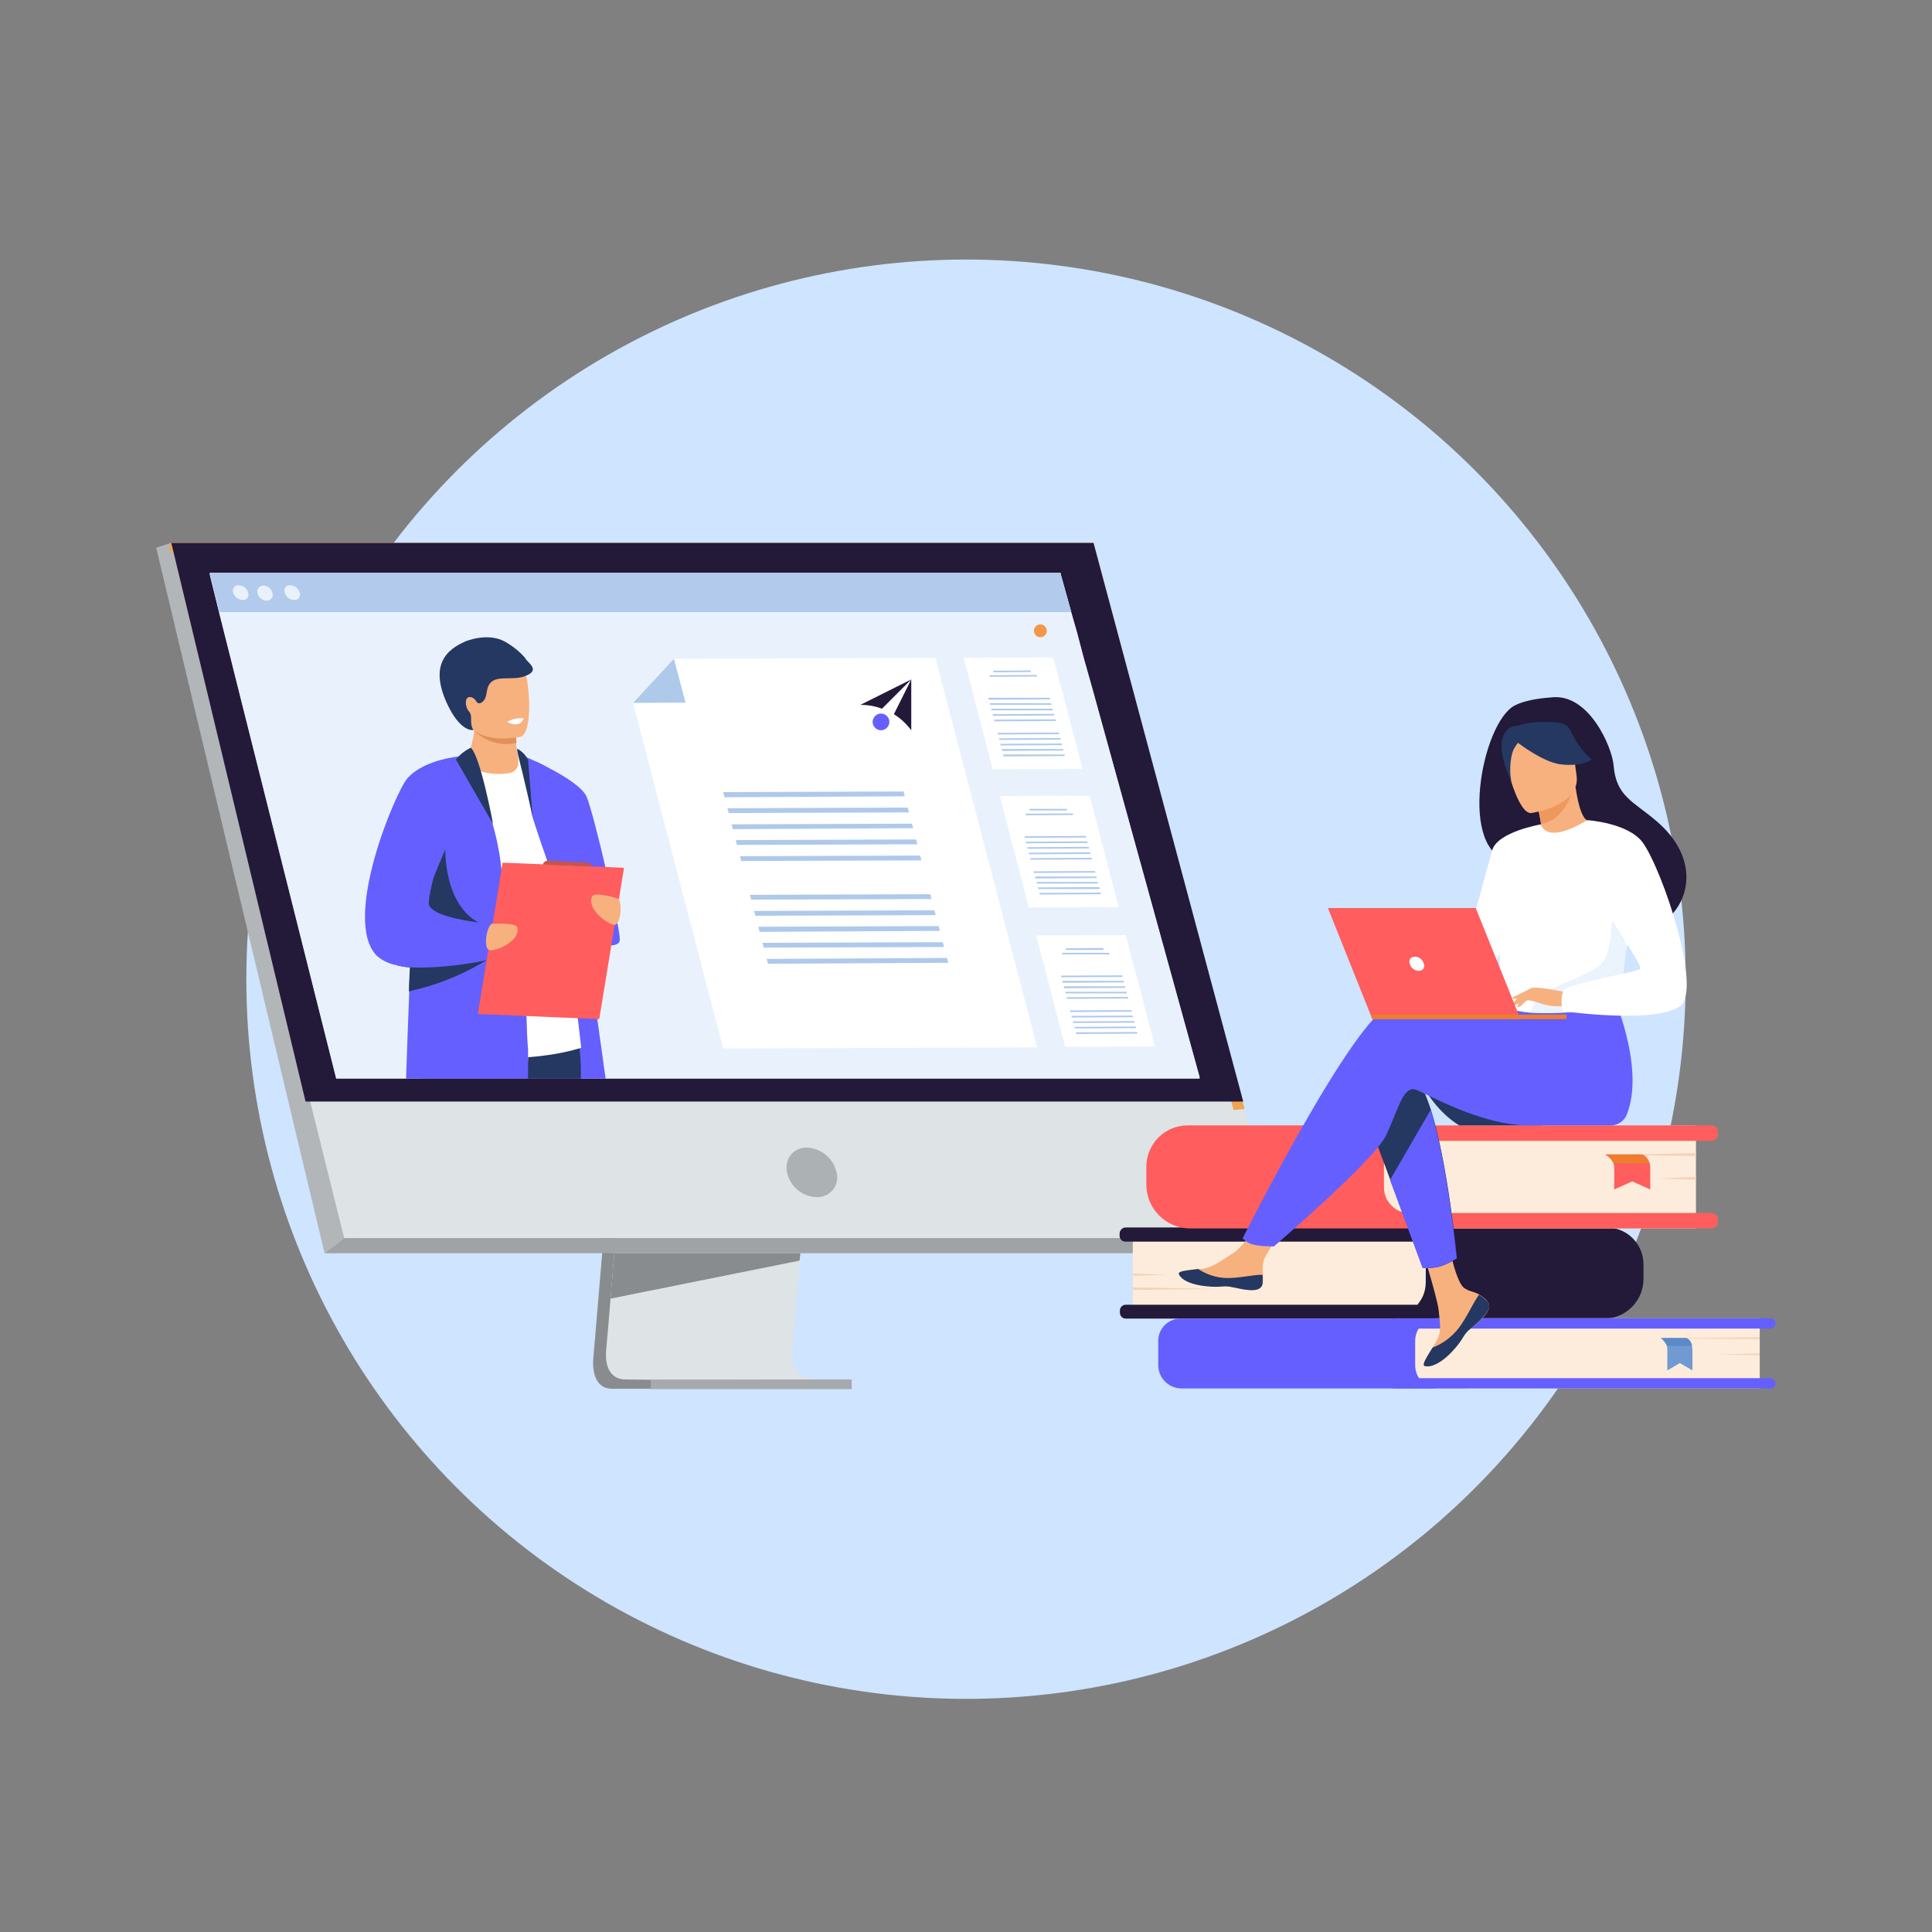 <?xml version="1.0" encoding="UTF-8"?>
<svg xmlns="http://www.w3.org/2000/svg" xmlns:xlink="http://www.w3.org/1999/xlink" version="1.1" viewBox="0 0 600 600">
  <rect x="0" y="0" width="600" height="600" fill="#808080" stroke="none"/>
  <defs>
    <style>
      .cls-1 {
        fill: none;
      }

      .cls-2 {
        fill: #655fff;
      }

      .cls-3 {
        fill: #b2b6b9;
      }

      .cls-4 {
        fill: #898c8e;
      }

      .cls-5 {
        fill: #acb1b3;
      }

      .cls-6 {
        fill: #e9f2fc;
      }

      .cls-7 {
        isolation: isolate;
        opacity: .4;
      }

      .cls-7, .cls-8 {
        fill: #dee3e6;
      }

      .cls-9 {
        fill: #231939;
      }

      .cls-10 {
        fill: #f49749;
      }

      .cls-11 {
        fill: #709ad1;
      }

      .cls-12 {
        fill: #f7b17f;
      }

      .cls-13 {
        clip-path: url(#clippath-1);
      }

      .cls-14 {
        fill: #ee7d2c;
      }

      .cls-15 {
        fill: #c75548;
      }

      .cls-16 {
        fill: #fff;
      }

      .cls-17 {
        fill: #e2905a;
      }

      .cls-18 {
        fill: #afc9eb;
      }

      .cls-19 {
        fill: #fdecdb;
      }

      .cls-20 {
        fill: #243862;
      }

      .cls-21 {
        fill: #f4d2b8;
      }

      .cls-22 {
        fill: #a6aaac;
      }

      .cls-23 {
        fill: #5b8ac7;
      }

      .cls-24 {
        fill: #9fa3a5;
      }

      .cls-25 {
        fill: #cee4ff;
      }

      .cls-26 {
        fill: #ee985e;
      }

      .cls-27 {
        fill: #f2a450;
      }

      .cls-28 {
        fill: #ebf3fc;
      }

      .cls-29 {
        clip-path: url(#clippath);
      }

      .cls-30 {
        fill: #ff5d5e;
      }

      .cls-31 {
        fill: #b2cbec;
      }
    </style>
    <clipPath id="clippath">
      <rect class="cls-1" x="267.2" y="211" width="15.8" height="15.8"/>
    </clipPath>
    <clipPath id="clippath-1">
      <rect class="cls-1" x="267.2" y="211" width="15.8" height="15.8"/>
    </clipPath>
  </defs>
  <!-- Generator: Adobe Illustrator 28.6.0, SVG Export Plug-In . SVG Version: 1.2.0 Build 709)  -->
  <g>
    <g id="Calque_1">
      <circle class="cls-25" cx="300" cy="304.1" r="223.5"/>
      <path class="cls-4" d="M198.1,257.7l-13.8,163.7s-1.4,9.9,5.9,9.9h60.4s-9.1-2.1-9-6.7c.1-5.5,16.1-168.5,16.1-168.5l-59.7,1.5Z"/>
      <path class="cls-8" d="M254.6,428.4c-2.4,0-48.5.2-60.3,0-5.1,0-6.1-4.6-6.1-7.5,0-.8,0-1.6.1-2.4l.4-4.2.9-10.9.8-9.6,1-12.3.9-10.4,9.8-116.3,59.7-1.6s-6.7,68.2-11.4,117.9c-.5,5.5-1,10.8-1.5,15.8-.2,1.6-.3,3.1-.4,4.6-.4,4.7-.9,9-1.2,12.8-.2,2-.3,3.9-.5,5.6-.6,6.7-1,11-1,11.8,0,.4,0,.9.1,1.3,1,5.2,8,5.4,8.8,5.4Z"/>
      <polygon class="cls-8" points="53.2 168.6 86.7 303.3 91.3 321.8 106.9 384.5 397.2 384.5 339.6 168.6 53.2 168.6"/>
      <polygon class="cls-3" points="53.2 168.6 48.5 170.1 100.8 389.2 106.9 384.5 53.2 168.6"/>
      <polygon class="cls-24" points="100.8 389.2 389.2 389.2 397.2 384.5 106.9 384.5 100.8 389.2"/>
      <rect class="cls-22" x="202.1" y="428.4" width="62.4" height="3"/>
      <polygon class="cls-27" points="383.1 344.7 336 171.4 52.7 171.4 52.7 168.6 339.6 168.6 386.5 344.4 383.1 344.7"/>
      <polygon class="cls-4" points="248.6 389.2 248.3 391.5 189.6 403.3 190.4 393.8 190.8 389.2 248.6 389.2"/>
      <path class="cls-7" d="M254.6,428.4c-2.4,0-48.5.2-60.3,0-5.1,0-6.1-4.6-6.1-7.5l58.4-11c-.6,6.7-1,11-1,11.8,0,.4,0,.9.1,1.3,1,5.2,8,5.4,8.9,5.4Z"/>
      <polygon class="cls-7" points="234.4 340.8 106.9 384.5 91.3 321.8 234.4 340.8"/>
      <polygon class="cls-9" points="53.2 168.6 339.6 168.6 386.1 342.1 94.9 342.1 53.2 168.6"/>
      <path class="cls-5" d="M259.8,364.1c-1-4.4-4.7-7.5-9.2-7.7-4.3,0-7,3.5-6.2,7.7,1,4.4,4.7,7.5,9.2,7.7,3.4.1,6.3-2.5,6.4-5.9,0-.6,0-1.2-.2-1.8Z"/>
      <polygon class="cls-6" points="372.6 334.6 104.4 334.6 74 213.6 71.7 204.4 69.7 196.4 68.1 190.1 65.1 177.9 329.4 177.9 329.5 178.6 332.7 190.1 334.5 196.4 336.6 204.4 339.2 213.6 372.6 334.6"/>
      <polygon class="cls-6" points="372.6 335 104.4 335 74 214 71.7 204.8 69.7 196.9 68.1 190.5 65.1 178.3 329.4 178.3 329.5 179 332.7 190.5 334.5 196.9 336.6 204.8 339.2 214 372.6 335"/>
      <polygon class="cls-31" points="332.7 190.1 68.1 190.1 65.1 177.9 329.2 177.9 329.5 178.6 332.7 190.1"/>
      <path class="cls-6" d="M72.4,184c-.3-.9.2-1.9,1.1-2.2.2,0,.4-.1.7,0,1.4,0,2.5,1,2.9,2.3.3.9-.2,1.9-1.1,2.2-.2,0-.4.1-.7,0-1.4,0-2.5-1-2.9-2.3Z"/>
      <ellipse class="cls-6" cx="82.4" cy="184" rx="2.1" ry="2.6" transform="translate(-110.1 124) rotate(-48.5)"/>
      <path class="cls-6" d="M88.4,184c-.3-.9.2-1.9,1.1-2.2.2,0,.4-.1.7,0,1.4,0,2.5,1,2.9,2.3.3.9-.2,1.9-1.1,2.2-.2,0-.4.1-.7,0-1.4,0-2.5-1-2.9-2.3Z"/>
      <path class="cls-2" d="M187.9,335h-26.5c-.3-2.1-.5-4.3-.7-6.5-.4-4.1-.6-8.5-.8-13.1,0-1.1,0-2.1-.1-3.2,0-1.4-.1-2.8-.1-4.1,0-2.4-.1-4.8-.2-7.2h0c0-3.1,0-6.1,0-9.2h0v-2.3h0v-2.2c0-6.6.1-13.1.3-19.1.3-13.4.8-24.5,1.1-29.8h0c.1-2.2.2-3.4.2-3.4h0c0,0,.5,0,1.1.2.5.1,1.1.3,1.7.5h0c.6.2,1.3.4,2,.7h0c1.3.5,2.5,1.1,3.7,1.8h0c2,1.1,3.6,2.9,4.6,5,.7,1.8,2.3,11.6,4.3,24.7,0,.4.1.7.2,1.1,1.1,6.9,2.2,14.7,3.3,22.6,1.2,8.4,2.4,17,3.5,25,1,6.8,1.8,13.2,2.6,18.6Z"/>
      <path class="cls-20" d="M180.5,335h-30.9c-.6-2.5-1.1-5-1.6-7.3-1.4-6.4-2.2-11.6-2.2-14.4,0-1.2.5-2.3,1.4-3.1.6-.6,1.4-1,2.2-1.3,2.6-1,6.4-1.1,10.3-.9,1.3,0,2.7.2,4,.4,4.8.6,9.5,1.5,14.1,2.7,0,0,.5,1.8,1,5.1.4,2.4.9,5.6,1.2,9.4.2,2.2.4,4.6.4,7.1,0,.8,0,1.6,0,2.3Z"/>
      <path class="cls-15" d="M166.2,313.4l-.3,2.2-1.5,10.8-.2,1.9-.9,6.7h-32.2c-.2-4.4-.5-8.8-.5-12.5v-1.2c0-5.7.5-9.9,2.1-10.9,1.8-1.2,8-.9,14.5,0l2,.2c3.8.5,7.6,1.1,10.6,1.7,1.6.3,3,.5,4,.8l2.4.5Z"/>
      <path class="cls-16" d="M130.6,240.4s17.7-11.4,30.4-5.6c2,.9,4.3,3.5,6,5.4,4.6,5.1,13.5,85.2,13.5,85.2,0,0-25.4,8.6-49.9-2.9v-82.1Z"/>
      <path class="cls-2" d="M161.9,234.5s17.9,7.3,20.3,13,10.3,40.2,10.3,44.3-13.7.9-15.9-5.6c-1.8-5.4-8-22.1-11.3-32.7l-3.4-19Z"/>
      <path class="cls-12" d="M158.2,240.1c-4.8.8-9.7-.2-13.8-2.8,1.4-3.3,2.4-6.8,2.9-10.4v-.4c.1-.8.1-1.6,0-2.4h10.1s2.8,1.3,2.8,2.1v1.3c0,1.2,0,2.2.1,3,0,1.4.2,2.8.5,4.2,0,0,1.3,4.6-2.6,5.4Z"/>
      <path class="cls-17" d="M160.4,230.7c-4.7,1.1-9.7-.3-13.1-3.8l-.2-.2h.3c2.9-1.3,9.3-.3,12.9,1,0,1.2,0,2.2.1,3.1Z"/>
      <path class="cls-12" d="M144.8,222.5c1.4,7.4,10.9,7.1,15,6.6,1.2-.1,1.9-.3,1.9-.3,1.3-.4,2-2.4,2.4-5.1.7-5.3-.2-13.1-1.1-15.1-1.4-3-3.9-6.2-13.4-3.9s-6.5,8.3-4.7,17.7Z"/>
      <path class="cls-20" d="M163.3,204.6c-1.8-2.2-4.1-4-6.6-5.4-5.4-2.9-12.3,0-12.4.1-7.8,3.4-9.8,9.4-5.7,18.7,4.4,9.8,8.5,8.7,8.5,8.7,0,0-.9-.6-.8-3.6v-.4c0-.6-.2-1.2-.6-1.7-1-.9-1.4-3.5-.6-4.2,1-.9,2.4.2,2.8,1,.3.6,1.1.8,1.6.4,0,0,0,0,0,0,2.4-1.5.9-4.6,3.2-6.5s7-.3,10.5-1.8c4.6-1.7,1-3.9,0-5.3Z"/>
      <path class="cls-2" d="M164.6,335h-38.5c.3-8,.6-17.5,1-27.1,0-2.5.2-5,.3-7.5,0-1.1,0-2.1.1-3.1.9-21.4,1.7-40.8,1.9-41.8.4-2.4.8-4.4,1.2-6.1,1.2-5.1,2.7-7.9,6-10.2.3-.2,2.9-1.6,5.2-2.7l3.6-1.8h0c.5.4,1,.9,1.2,1.5.5,1,1,2,1.4,3.1,2,5.4,3.6,11,5,16.6h0c.9,3.3,1.5,5.9,1.6,6.7.3,1.2.7,3.7,1.1,7h0c.6,4.5,1.4,10.6,2.1,17.5h0l.2,2.1c0,.8.2,1.7.3,2.5h0v.8h0c.3,2.7.6,5.6.9,8.4h0c.3,2.4,3.9,4.1,4.1,6.5,0,.2,0,.5,0,1,0,1,.1,2.6.2,4.5,0,.8,0,1.7,0,2.6.1,4,.3,8.4.5,10.5v.4c0,.4,0,1,0,1.8,0,1.8,0,4.1,0,6.8Z"/>
      <path class="cls-20" d="M138.3,264s-.6,21.7,15.6,24.3,5.4,3.3,5.4,3.3c0,0-30.6-1.3-31.1-2.1s10-25.5,10-25.5Z"/>
      <path class="cls-20" d="M152,297.6s-.3.2-.9.6h0c-6.4,3.9-13.3,6.9-20.6,8.8-1.1.3-2.3.6-3.5.9,0-2.5.2-5,.3-7.5-1.3,0-2.7-.3-4-.6,0-.3,0-.7.1-1,1.4-.6,2.7-1.1,4-1.6,1.1-.4,2.1-.8,3.1-1.2,4.4-1.7,7.7-2.8,7.7-2.8l13,4.1.8.3Z"/>
      <path class="cls-2" d="M155.5,297.2s-1.7.4-4.3,1h0c-6.8,1.4-13.6,2.2-20.6,2.3-1.1,0-2.2,0-3.2-.1-1.3,0-2.7-.3-4-.6-2.4-.4-4.6-1.4-6.4-3-11-11.2,6-51.3,9.6-55.2,4.2-4.6,11.8-6.2,16-6.7h.5c1.5-.2,2.4-.3,2.5-.3h0l-.9,2.9c-.2.7-.5,1.5-.7,2.4-2.6,8.4-7.6,25-9.8,34.4-.8,3.4-1.2,5.9-1,6.6.9,3.2,9.7,4.8,15.4,5.6,2.4.3,4.1.4,4.5.5h0l.3,1.3.8,3.2.8,3.1.6,2.7Z"/>
      <polygon class="cls-30" points="186.1 316.5 148.4 314.9 156.1 267.9 193.8 269.5 186.1 316.5"/>
      <path class="cls-12" d="M153,286.9s7.3-.5,7.7,1.2c.9,4-6.3,7.3-8.6,7s-.8-8.5.9-8.2Z"/>
      <path class="cls-12" d="M191.7,279s-7-2.2-7.8-.6c-1.8,3.7,4.5,8.5,6.8,8.8s2.7-8,1-8.2Z"/>
      <path class="cls-20" d="M146.2,232.2c-1.8.9-3.4,2.1-4.6,3.7,0,0,11.5,20,11.5,19.9s-3.9-21-6.9-23.6Z"/>
      <path class="cls-20" d="M160.6,232.5c1.5.8,2.7,2,3.4,3.5l1.4,17.5s-2.9-12.8-4.4-18.6c-.2-.8-.4-1.6-.4-2.4Z"/>
      <path class="cls-15" d="M168.6,268.4c.3-.8,1.1-1.3,2-1.1,1.7.1,11.4.6,11.4.6,0,0,1.9,0,1.7,1.2l-15-.6Z"/>
      <path class="cls-16" d="M157.5,224.1c.9.7,2.1,1,3.3.8,1.2-.2,1.9-1.8,1.9-1.8-1.8-.2-3.6.2-5.1,1Z"/>
      <polygon class="cls-16" points="336.2 238.8 308.3 238.9 299.3 204.3 327.1 204.2 336.2 238.8"/>
      <polygon class="cls-18" points="320.2 208.7 308.5 208.8 308.4 208.3 320.1 208.2 320.2 208.7"/>
      <polygon class="cls-18" points="322.1 210.1 307.4 210.2 307.3 209.7 322 209.6 322.1 210.1"/>
      <polygon class="cls-18" points="326.1 217.2 307.1 217.3 306.9 216.7 326 216.7 326.1 217.2"/>
      <polygon class="cls-18" points="326.6 218.9 307.5 218.9 307.4 218.4 326.4 218.4 326.6 218.9"/>
      <polygon class="cls-18" points="327 220.6 308 220.6 307.8 220.1 326.9 220.1 327 220.6"/>
      <polygon class="cls-18" points="327.4 222.2 308.4 222.3 308.3 221.8 327.3 221.7 327.4 222.2"/>
      <polygon class="cls-18" points="327.9 223.9 308.8 224 308.7 223.5 327.8 223.4 327.9 223.9"/>
      <polygon class="cls-18" points="329 228 309.9 228.1 309.8 227.6 328.8 227.5 329 228"/>
      <polygon class="cls-18" points="329.4 229.7 310.4 229.8 310.2 229.3 329.3 229.2 329.4 229.7"/>
      <polygon class="cls-18" points="329.8 231.4 310.8 231.5 310.6 231 329.7 230.9 329.8 231.4"/>
      <polygon class="cls-18" points="330.3 233.1 311.2 233.2 311.1 232.6 330.1 232.6 330.3 233.1"/>
      <polygon class="cls-18" points="330.7 234.8 311.7 234.9 311.5 234.3 330.6 234.3 330.7 234.8"/>
      <polygon class="cls-16" points="347.4 281.7 319.5 281.8 310.5 247.2 338.4 247.1 347.4 281.7"/>
      <polygon class="cls-18" points="331.4 251.7 319.8 251.7 319.6 251.2 331.3 251.2 331.4 251.7"/>
      <polygon class="cls-18" points="333.3 253.1 318.6 253.2 318.5 252.7 333.2 252.6 333.3 253.1"/>
      <polygon class="cls-18" points="337.3 260.1 318.3 260.2 318.2 259.7 337.2 259.6 337.3 260.1"/>
      <polygon class="cls-18" points="337.8 261.8 318.7 261.9 318.6 261.4 337.6 261.3 337.8 261.8"/>
      <polygon class="cls-18" points="338.2 263.5 319.2 263.6 319 263.1 338.1 263 338.2 263.5"/>
      <polygon class="cls-18" points="338.7 265.2 319.6 265.3 319.5 264.8 338.5 264.7 338.7 265.2"/>
      <polygon class="cls-18" points="339.1 266.9 320.1 267 319.9 266.5 339 266.4 339.1 266.9"/>
      <polygon class="cls-18" points="340.2 271 321.1 271.1 321 270.6 340 270.5 340.2 271"/>
      <polygon class="cls-18" points="340.6 272.7 321.6 272.8 321.4 272.2 340.5 272.2 340.6 272.7"/>
      <polygon class="cls-18" points="341 274.4 322 274.4 321.9 273.9 340.9 273.9 341 274.4"/>
      <polygon class="cls-18" points="341.5 276.1 322.5 276.1 322.3 275.6 341.4 275.5 341.5 276.1"/>
      <polygon class="cls-18" points="341.9 277.7 322.9 277.8 322.8 277.3 341.8 277.2 341.9 277.7"/>
      <polygon class="cls-16" points="358.7 325 330.8 325.1 321.8 290.5 349.6 290.4 358.7 325"/>
      <polygon class="cls-18" points="342.7 295 331.1 295 330.9 294.5 342.6 294.4 342.7 295"/>
      <polygon class="cls-18" points="344.6 296.4 329.9 296.4 329.8 295.9 344.5 295.9 344.6 296.4"/>
      <polygon class="cls-18" points="348.6 303.4 329.6 303.5 329.5 303 348.5 302.9 348.6 303.4"/>
      <polygon class="cls-18" points="349.1 305.1 330 305.2 329.9 304.6 349 304.6 349.1 305.1"/>
      <polygon class="cls-18" points="349.5 306.8 330.5 306.9 330.3 306.3 349.4 306.3 349.5 306.8"/>
      <polygon class="cls-18" points="350 308.5 330.9 308.5 330.8 308 349.8 308 350 308.5"/>
      <polygon class="cls-18" points="350.4 310.1 331.4 310.2 331.2 309.7 350.3 309.6 350.4 310.1"/>
      <polygon class="cls-18" points="351.5 314.2 332.4 314.3 332.3 313.8 351.3 313.7 351.5 314.2"/>
      <polygon class="cls-18" points="351.9 315.9 332.9 316 332.7 315.5 351.8 315.4 351.9 315.9"/>
      <polygon class="cls-18" points="352.4 317.6 333.3 317.7 333.2 317.2 352.2 317.1 352.4 317.6"/>
      <polygon class="cls-18" points="352.8 319.3 333.8 319.4 333.6 318.9 352.7 318.8 352.8 319.3"/>
      <polygon class="cls-18" points="353.2 321 334.2 321.1 334.1 320.6 353.1 320.5 353.2 321"/>
      <polygon class="cls-16" points="322.1 325.3 224.6 325.6 196.6 218.3 209.3 204.6 290.5 204.3 322.1 325.3"/>
      <polygon class="cls-18" points="281 247.3 225 247.6 224.6 246 280.6 245.8 281 247.3"/>
      <polygon class="cls-18" points="282.3 252.3 226.3 252.5 225.9 251 281.9 250.8 282.3 252.3"/>
      <polygon class="cls-18" points="283.6 257.2 227.6 257.5 227.2 256 283.2 255.8 283.6 257.2"/>
      <polygon class="cls-18" points="284.9 262.2 228.9 262.4 228.5 260.9 284.5 260.7 284.9 262.2"/>
      <polygon class="cls-18" points="286.1 267.2 230.2 267.4 229.8 265.9 285.8 265.7 286.1 267.2"/>
      <polygon class="cls-18" points="289.3 279.2 233.3 279.4 232.9 277.9 288.9 277.7 289.3 279.2"/>
      <polygon class="cls-18" points="290.6 284.2 234.6 284.4 234.2 282.9 290.2 282.7 290.6 284.2"/>
      <polygon class="cls-18" points="291.9 289.1 235.9 289.4 235.5 287.8 291.5 287.6 291.9 289.1"/>
      <polygon class="cls-18" points="293.2 294.1 237.2 294.3 236.8 292.8 292.8 292.6 293.2 294.1"/>
      <polygon class="cls-18" points="294.5 299 238.5 299.3 238.1 297.8 294.1 297.5 294.5 299"/>
      <polygon class="cls-18" points="196.6 218.3 212.9 218.2 209.3 204.6 196.6 218.3"/>
      <path class="cls-19" d="M351.9,381.4h81.7c5,0,9,4.1,9,9v9.7c0,5.1-4.1,9.3-9.3,9.3h-81.5v-28h0Z"/>
      <path class="cls-9" d="M510.4,393v4.2c0,6.8-5.5,12.3-12.2,12.3h-148.6c-1,0-1.8-.8-1.8-1.8,0,0,0,0,0,0v-.7c0-1,.8-1.8,1.8-1.8h90.6c.5-.6.9-1.2,1.3-1.9.9-1.6,1.3-3.5,1.3-5.4v-5.4c0-1-.1-1.9-.4-2.9-.4-1.5-1.1-2.9-2.1-4.2h-90.7c-1,0-1.8-.8-1.8-1.8,0,0,0,0,0,0v-.6c0-1,.8-1.8,1.8-1.8h149.3c6.4,0,11.5,5.1,11.5,11.5,0,0,0,0,0,.1Z"/>
      <path class="cls-9" d="M509.9,389.8h-67.6c-.4-1.5-1.1-2.9-2.1-4.2h-90.7c-1,0-1.8-.8-1.8-1.8,0,0,0,0,0,0v-.6c0-1,.8-1.8,1.8-1.8h149.3c5.1,0,9.7,3.4,11.1,8.4Z"/>
      <polygon class="cls-21" points="351.9 395.5 362.9 395.9 351.9 396.2 351.9 395.5"/>
      <polygon class="cls-21" points="351.9 399.8 378.1 400.3 351.9 400.6 351.9 399.8"/>
      <path class="cls-2" d="M455.3,431.2h-88.3c-4.1,0-7.3-3.3-7.3-7.3v-7.5c0-3.8,3.1-6.9,6.9-6.9h88.8v21.8h0Z"/>
      <path class="cls-19" d="M546.5,431.2h-99.8c-4,0-7.2-3.2-7.2-7.2h0v-7.6c0-3.9,3.1-7,7-7h100v21.8h0Z"/>
      <path class="cls-2" d="M433,431.2h116.8c.9,0,1.6-.7,1.6-1.6h0c0-.9-.7-1.6-1.6-1.6h-116.8c-.9,0-1.6.7-1.6,1.6h0c0,.9.7,1.6,1.6,1.6h0Z"/>
      <path class="cls-2" d="M433,412.6h116.8c.9,0,1.6-.7,1.6-1.6h0c0-.9-.7-1.6-1.6-1.6h-116.8c-.9,0-1.6.7-1.6,1.6h0c0,.9.7,1.6,1.6,1.6h0Z"/>
      <polygon class="cls-21" points="546.5 420.3 533.5 420.6 546.5 420.9 546.5 420.3"/>
      <polygon class="cls-21" points="546.5 415.3 515.6 415.6 546.5 415.9 546.5 415.3"/>
      <path class="cls-11" d="M515.9,415.6c.8.6,1.4,1.5,1.8,2.4,0,.3.1.6.1.9,0,2,0,6.7,0,6.7l3.9-2.3,3.9,2.3v-6.2c0-1.1-.3-2.2-1-3.1-.2-.4-.6-.6-1.1-.6h-7.6Z"/>
      <path class="cls-23" d="M515.9,415.6c.8.6,1.4,1.5,1.8,2.4h7.8c0,0-.3-2.1-1.9-2.5h-7.7Z"/>
      <path class="cls-19" d="M526.8,381.5h-88.5c-5.8,0-10.6-4.7-10.6-10.6h0v-11.1c0-5.7,4.6-10.3,10.3-10.3h88.7v32h0Z"/>
      <path class="cls-30" d="M429.8,361.9v6.9c0,2.8,1.5,5.4,4,6.9,1.2.7,2.6,1,4,1h93.7c1.1,0,2,.9,2,2v.8c0,1.1-.9,2-2,2h-161.8c-7.6,0-13.7-6.1-13.7-13.7v-5.4c0-7.1,5.7-12.9,12.8-12.9h162.7c1.1,0,2,.9,2,2v.8c0,1.1-.9,2-2,2h-94c-2.2,0-4.2.9-5.7,2.5-1.3,1.4-2,3.2-2,5.1Z"/>
      <polygon class="cls-21" points="526.8 365.5 514.8 366 526.8 366.4 526.8 365.5"/>
      <polygon class="cls-21" points="526.8 358.1 498.3 358.7 526.8 359 526.8 358.1"/>
      <path class="cls-30" d="M498.6,358.6c1.1.6,2,1.6,2.5,2.7.1.3.2.6.2.9.1,2.2,0,7.2,0,7.2l5.6-2.5,5.6,2.5v-6.8c0-1.3-.5-2.5-1.4-3.4-.4-.4-1-.7-1.5-.7h-10.9Z"/>
      <path class="cls-14" d="M498.6,358.6c1.1.6,2,1.6,2.5,2.7h11.1c-.3-1.3-1.4-2.4-2.7-2.7h-10.9Z"/>
      <path class="cls-20" d="M442.1,337.6c4.9,8.6,11.1,11.9,11.1,11.9h25.8s-40.8-18.5-37-11.9Z"/>
      <path class="cls-12" d="M461.9,404.1c.6.7.8,1.7.4,2.5h0c-.6,1.7-2.6,3.6-5,5.5-.3.2-.6.5-.8.7l-.2.2h-.1c-2.2,2.1-1.4,2.6-5.3,6.8-4.5,4.7-7.6,4.8-8.5,4.4s.8-2.9,2.5-5.7l.2-.4c.2-.4.5-.8.7-1.1,2-3.4,1.5-5,1-10-.4-4.1-6.3-22.8-6.3-22.8l8.6-1.5s2.6,14.9,5.5,17.2c1.5,1.2,3.3,1.2,4.7,2.1l.3.2c.9.5,1.7,1.2,2.3,1.9Z"/>
      <path class="cls-20" d="M461.9,404.1c.6.7.8,1.7.4,2.5h0c-.8,1.7-2.7,3.6-5,5.5l-.8.7-.2.2h-.1c-2.2,2.1-1.4,2.6-5.3,6.8-4.5,4.7-7.6,4.8-8.5,4.4s.8-2.9,2.5-5.7c3.2-1.2,5.9-3.3,8-5.9,2.7-3.5,4.5-7.9,6.4-10.5l.3.2c.9.5,1.6,1.2,2.3,1.9Z"/>
      <path class="cls-12" d="M392.1,398.7c-.5,2.7-4.3,2.2-8.6,1.2s-3.2.2-9.3-.5-7.9-2.9-8.1-3.8,2.8-1.1,6-1.5h1.2c3.6-.6,6.3-2.9,9.6-4.9,3.1-1.8,7.8-9.2,7.8-9.2l8.3.7s-4.4,6.6-6,9.5c-1,1.7-.9,3.9-.8,5.7.1.9.1,1.9,0,2.8Z"/>
      <path class="cls-20" d="M383.5,399.9c-4.3-1-3.2.2-9.3-.5s-7.9-2.9-8.1-3.8,2.8-1.1,6-1.5h0c2.6,1.7,5.6,2.7,8.7,2.8,4.1.1,8.5-1.1,11.3-1,.1.9,0,1.9,0,2.8-.5,2.6-4.3,2.2-8.5,1.2Z"/>
      <path class="cls-20" d="M424,345.6l7.8,20.9,10.1,27.3c1.8.1,3.6,0,5.4-.5,1.8-.6,3.6-1.5,5.2-2.5,0,0-2.8-29.3-8.1-46.1-1.4-4.3-2.9-7.8-4.5-9.8-8.2-9.6-15.9,10.7-15.9,10.7Z"/>
      <path class="cls-2" d="M431.9,312.4c5.1-1.6,19.6.5,34.2,3.3l3-5,31.5-2.5s10.4,23,4.7,37.7c-.8,2.3-3,3.7-5.3,3.6h-25.3c-15.6,0-33.1-10.8-35.4-11.2-3.7-.7-5.2,6.7-8.9,14.4s-34.8,34.4-34.8,34.4c0,0-4.8,0-6.8-.7-1.1-.3-2.1-1-2.9-1.8,0,0,34.4-68.6,45.9-72.3Z"/>
      <path class="cls-9" d="M469.3,267.4c11.2,6.2,33.9,19,34.1,18.9s8.4,3.1,13.1,0c7.9-5.2,12.1-19.4-2.3-31.5-7.2-6.1-12.3-7.5-13.1-17.2-.4-5.3-7.6-22.6-19.5-21-1,.1-7.1.4-11.2,2.5-10.3,5.4-17.9,46-1.1,48.3Z"/>
      <path class="cls-12" d="M478.7,262.1s5.5,1.9,9.2.3c3.5-1.5,6.1-7.3,6.1-7.3-1.6,0-3.3-1.5-4.7-10.6l-.7.2-11.4,4.1s.8,3.6,1.4,7.1c.4,2.9.7,5.7,0,6.1Z"/>
      <path class="cls-26" d="M477.2,248.8s.8,3.6,1.4,7.1c6.5-1.2,9.1-7.7,10-11.2l-11.4,4.1Z"/>
      <path class="cls-12" d="M475.5,252.5s15.6-2.1,14.1-11.8-.4-16.5-10.4-15.6-11.4,4.9-11.7,8.3,3.9,19.4,8,19.1Z"/>
      <path class="cls-20" d="M468.1,228.1s10,8.6,16.8,9.3,9.4-1.5,9.4-1.5c-2.7-2.4-4.9-5.4-6.4-8.7-.7-1.6-2.2-2.7-3.9-2.8-4.8-.4-14-.6-15.8,3.7Z"/>
      <path class="cls-20" d="M474.4,227.3s-3.3,3.2-4.4,5.6-1.3,7.8-.5,10c0,0-5.2-10.1-2.3-15,3.1-5.2,7.2-.6,7.2-.6Z"/>
      <path class="cls-16" d="M465.5,285.1c.5,31.6.1,25,3.6,28,.8.7,3.2,1.1,6.2,1.4,9.7.6,26.7-1,27.4-2.7,2.2-6.2.6-8.1,2.5-17.6.2-1,.4-2.1.7-3.3,1.6-6.5,3.1-8.7-2.4-19.2-5-9.5-10.2-17.2-10.7-16.9-13.2,7.8-14.2,1.2-14.2,1.2,0,0-13.3,13.7-13.1,29.1Z"/>
      <path class="cls-2" d="M431.7,366.5l10.1,27.3c1.8.1,3.6,0,5.4-.5,1.8-.6,3.6-1.5,5.2-2.5,0,0-2.8-29.3-8.1-46.1l-12.7,21.9Z"/>
      <path class="cls-16" d="M478.6,256s-13.6,2.3-15.2,8.1-11,40.2-11,40.2c0,0,6.9,1.2,10.1-2s11.1-29.6,11.1-29.6l5-16.8Z"/>
      <path class="cls-28" d="M475.4,314.4c9.7.6,26.7-1,27.4-2.7,2.2-6.2.6-8.1,2.5-17.6l-4.7-13.1s.8,14.6-3.5,18.5-17.7,7.4-19.8,10.6c-.9,1.3-1.5,2.8-1.9,4.3Z"/>
      <path class="cls-12" d="M486.5,308.2s-9.5-2.1-11.1-1.3-5.3,3.9-5.8,5,3.4-.8,4.7-1.2c.8-.2,3,.5,4.1.9,4.5,1.5,7.3.7,7.3.7l.8-4.2Z"/>
      <path class="cls-16" d="M492.9,254.7s12.8.8,17.3,7c6.2,8.7,18.6,45.9,11.5,50.8-8,5.6-36.4,1.5-36.4,1.5,0,0-1-4.4.4-6.5s22.7-5.6,23.7-6.6-12.3-19.3-12.3-22.2-4.1-23.9-4.1-23.9Z"/>
      <path class="cls-12" d="M474.9,309.6c-.8,1.1-1.7,2-2.7,2.9-.3.2-.7.3-1.1.2l1.4-2.4,2.4-.7Z"/>
      <path class="cls-12" d="M475.4,307l-5.8,2.8c.2.3.6.4,1,.4.9-.2,1.7-.4,2.5-.7l2.3-2.5Z"/>
      <polygon class="cls-30" points="472.2 316.5 426.2 316.5 412.4 282 458.3 282 472.2 316.5"/>
      <polygon class="cls-14" points="425.7 315.1 486.5 315.1 486.5 316.5 426.2 316.5 425.7 315.1"/>
      <path class="cls-16" d="M437.8,299.3c-.3-.8,0-1.8.9-2.1.2,0,.4-.1.7-.1,1.3,0,2.4.9,2.8,2.2.3.8,0,1.8-.9,2.1-.2,0-.4.1-.7.1-1.3,0-2.4-.9-2.8-2.2Z"/>
      <circle class="cls-10" cx="323.1" cy="195.9" r="2"/>
      <g id="Illustration_4">
        <g class="cls-29">
          <g class="cls-13">
            <path class="cls-9" d="M283,211l-15.8,7.9c2.4,0,4.6.4,6.7,1.2l9.1-9.1-5.4,10.8c2.1,1.3,3.9,3,5.4,5v-15.8Z"/>
            <path class="cls-2" d="M276.2,224.2c0-1.5-1.2-2.6-2.6-2.6s-2.6,1.2-2.6,2.6,1.2,2.6,2.6,2.6,2.6-1.2,2.6-2.6"/>
          </g>
        </g>
      </g>
    </g>
  </g>
</svg>